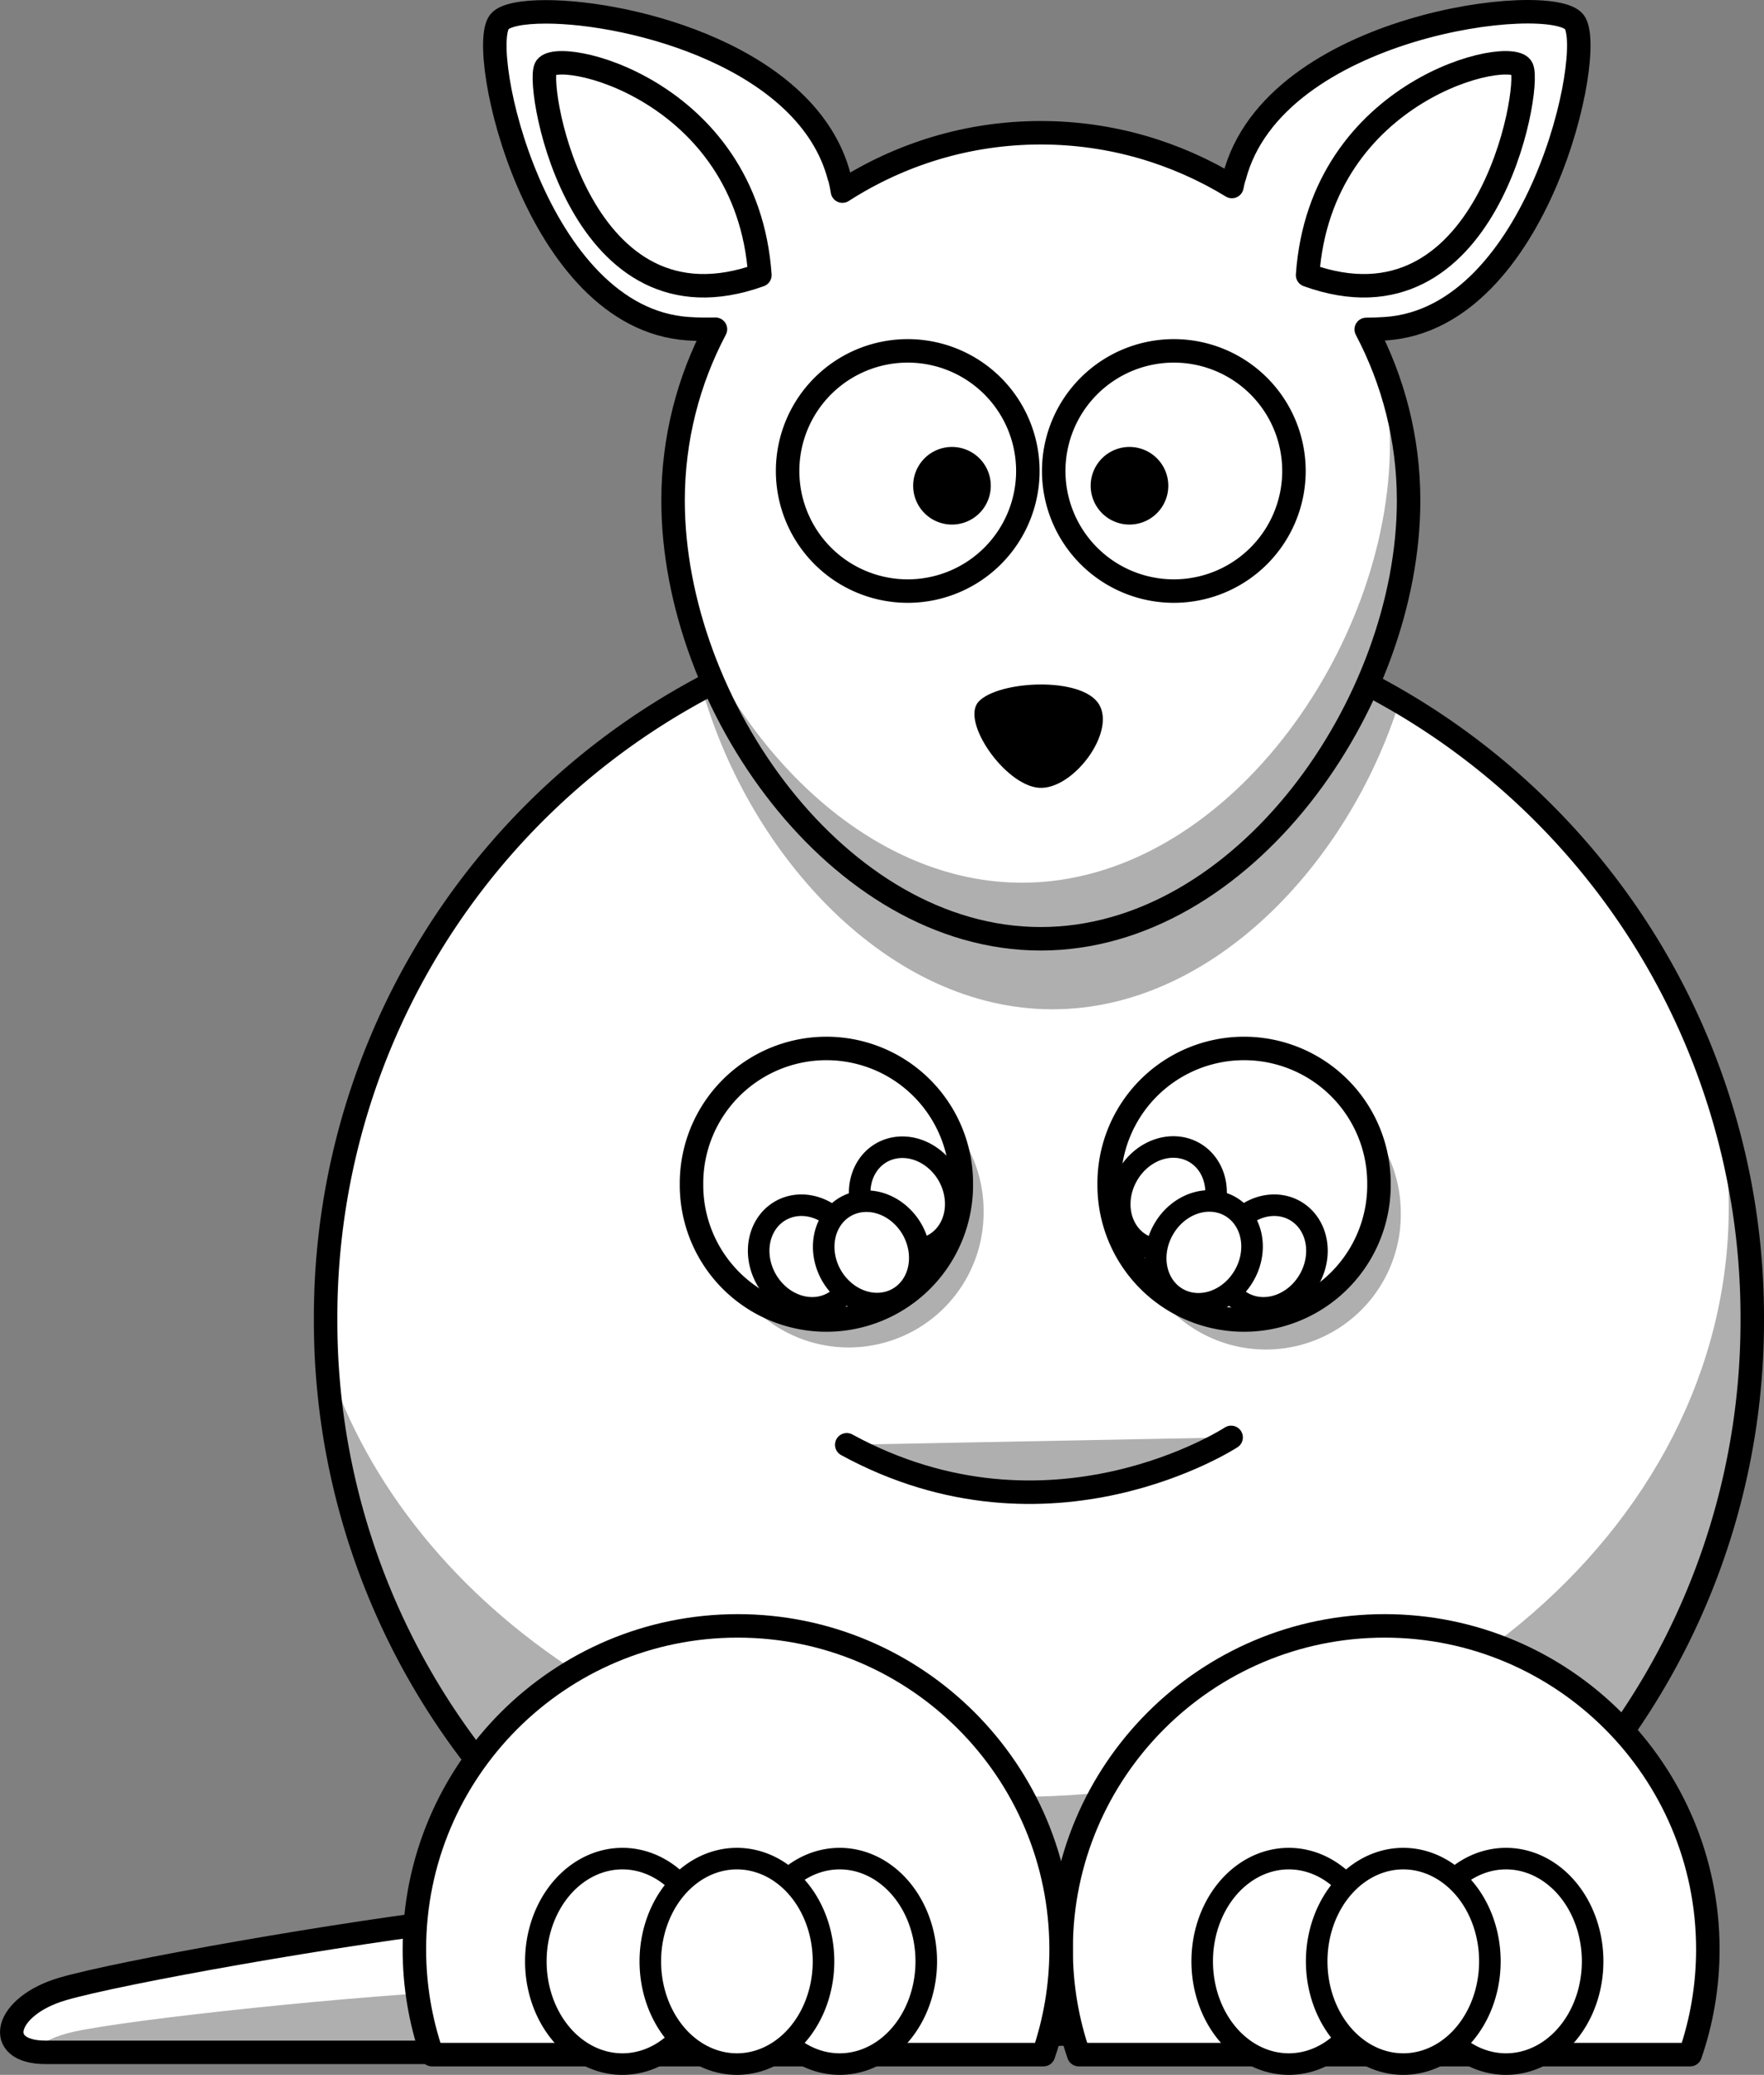 <?xml version="1.0" encoding="UTF-8" standalone="no"?>
<!-- Created with Inkscape (http://www.inkscape.org/) -->

<svg
   xmlns:dc="http://purl.org/dc/elements/1.1/"
   xmlns:cc="http://creativecommons.org/ns#"
   xmlns:rdf="http://www.w3.org/1999/02/22-rdf-syntax-ns#"
   xmlns:svg="http://www.w3.org/2000/svg"
   xmlns="http://www.w3.org/2000/svg"
   xmlns:sodipodi="http://sodipodi.sourceforge.net/DTD/sodipodi-0.dtd"
   xmlns:inkscape="http://www.inkscape.org/namespaces/inkscape"
   version="1.0"
   width="300.457"
   height="353.435"
   id="svg2"
   inkscape:version="0.48.1 "
   sodipodi:docname="lemmling_cartoon_kangaroo_black_white_line_art_christmas_xmas.svg">
  <rect width="100%" height="100%" fill="#808080" stroke="none"/>
  <sodipodi:namedview
     pagecolor="#ffffff"
     bordercolor="#666666"
     borderopacity="1"
     objecttolerance="10"
     gridtolerance="10"
     guidetolerance="10"
     inkscape:pageopacity="0"
     inkscape:pageshadow="2"
     inkscape:window-width="640"
     inkscape:window-height="480"
     id="namedview38"
     showgrid="false"
     inkscape:zoom="0.82334729"
     inkscape:cx="150.22833"
     inkscape:cy="176.71765"
     inkscape:window-x="901"
     inkscape:window-y="132"
     inkscape:window-maximized="0"
     inkscape:current-layer="svg2" />
  <defs
     id="defs4" />
  <path
     inkscape:connector-curvature="0"
     style="fill:#ffffff;fill-opacity:1;fill-rule:evenodd;stroke:#000000;stroke-width:4;stroke-linecap:butt;stroke-linejoin:miter;stroke-miterlimit:4;stroke-opacity:1;stroke-dasharray:none"
     id="path3254"
     d="m 120.767,349.599 c 0,0 -104,0 -113,0 -9,0 -7.033,-7.885 2.893,-10.797 9.526,-2.795 47.32,-9.567 70.607,-12.203 26.5,-3 59,-5.5 59,-5.5 l -19.5,28.5 z" />
  <path
     inkscape:connector-curvature="0"
     style="fill:#000000;fill-opacity:0.314;fill-rule:evenodd;stroke:none"
     id="path3256"
     d="m 128.955,337.643 c -11.947,0.175 -29.178,0.505 -45.094,1.188 -23.415,1.004 -61.584,5.127 -71.281,7.25 -3.158,0.691 -5.6,1.898 -7.156,3.281 0.677,0.141 1.457,0.25 2.344,0.25 9,0 113,0 113,0 l 8.188,-11.969 z" />
  <path
     inkscape:connector-curvature="0"
     style="fill:#ffffff;fill-opacity:1;fill-rule:nonzero;stroke:#000000;stroke-width:4;stroke-linecap:round;stroke-linejoin:round;stroke-miterlimit:4;stroke-opacity:1;stroke-dasharray:none"
     id="path2385"
     d="m 298.457,224.702 a 121.498,121.498 0 1 1 -242.995,0 121.498,121.498 0 1 1 242.995,0 z" />
  <path
     inkscape:connector-curvature="0"
     style="fill:#000000;fill-opacity:0.314;fill-rule:nonzero;stroke:none"
     id="path3276"
     d="m 176.955,103.206 c -12.925,0 -25.375,2.037 -37.062,5.781 10.514,-2.455 21.602,-3.781 33.062,-3.781 31.438,0 60.108,9.878 81.688,26.094 -21.064,-17.541 -48.154,-28.094 -77.688,-28.094 z m 115.062,82.375 c 1.594,6.488 2.438,13.187 2.438,20.062 1e-5,55.444 -54.433,100.438 -121.5,100.438 -56.084,2e-5 -103.311,-31.459 -117.281,-74.188 3.724,63.725 56.628,114.312 121.281,114.312 67.067,0 121.5,-54.433 121.5,-121.5 0,-13.683 -2.261,-26.849 -6.438,-39.125 z" />
  <path
     inkscape:connector-curvature="0"
     style="fill:#000000;fill-opacity:0.314;fill-rule:nonzero;stroke:none"
     id="path3236"
     d="m 176.955,103.206 c -20.721,0 -40.236,5.185 -57.312,14.344 8.088,28.248 31.719,54.375 59.625,54.375 27.168,1e-5 50.324,-24.751 59,-52.125 -18,-10.548 -38.957,-16.594 -61.312,-16.594 z" />
  <path
     inkscape:connector-curvature="0"
     style="fill:#ffffff;fill-opacity:1;fill-rule:nonzero;stroke:#000000;stroke-width:4;stroke-linecap:round;stroke-linejoin:round;stroke-miterlimit:4;stroke-opacity:1;stroke-dasharray:none"
     id="path2387"
     d="m 92.986,2.018 c -4.131,-10e-4 -7.071,0.594 -7.938,1.719 -3.75,4.868 6.144,50.451 32.094,52.25 1.673,0.116 3.244,0.124 4.719,0.094 -4.605,8.719 -7.219,18.648 -7.219,29.188 0,34.576 28.049,74.644 62.625,74.644 34.576,0 62.656,-40.068 62.656,-74.644 0,-10.53 -2.622,-20.443 -7.219,-29.156 1.062,-0.009 2.185,-0.045 3.344,-0.125 25.95,-1.799 35.844,-47.382 32.094,-52.25 -3.962,-5.143 -51.192,0.411 -57.906,26.438 -0.08,0.159 -0.24,0.73 -0.406,1.594 -9.492,-5.792 -20.637,-9.156 -32.562,-9.156 -12.446,0 -24.028,3.671 -33.781,9.938 -0.2,-1.27 -0.431,-2.175 -0.531,-2.375 C 137.709,9.841 107.74,2.023 92.986,2.018 z" />
  <path
     inkscape:connector-curvature="0"
     style="fill:#000000;fill-opacity:0.314;fill-rule:nonzero;stroke:none"
     id="path3242"
     d="m 167.532,206.396 a 22.978,22.978 0 1 1 -45.955,0 22.978,22.978 0 1 1 45.955,0 z" />
  <path
     inkscape:connector-curvature="0"
     style="fill:#ffffff;fill-opacity:1;fill-rule:nonzero;stroke:#000000;stroke-width:4;stroke-linecap:round;stroke-linejoin:round;stroke-miterlimit:4;stroke-opacity:1;stroke-dasharray:none"
     id="path3159"
     d="m 163.739,201.724 a 22.978,22.978 0 1 1 -45.955,0 22.978,22.978 0 1 1 45.955,0 z" />
  <path
     inkscape:connector-curvature="0"
     style="fill:#000000;fill-opacity:0.314;fill-rule:nonzero;stroke:none"
     id="path3244"
     d="m 238.593,206.749 a 22.978,22.978 0 1 1 -45.955,0 22.978,22.978 0 1 1 45.955,0 z" />
  <path
     inkscape:connector-curvature="0"
     style="fill:#ffffff;fill-opacity:1;fill-rule:nonzero;stroke:#000000;stroke-width:4;stroke-linecap:round;stroke-linejoin:round;stroke-miterlimit:4;stroke-opacity:1;stroke-dasharray:none"
     id="path3161"
     d="m 234.875,201.724 a 22.978,22.978 0 1 1 -45.955,0 22.978,22.978 0 1 1 45.955,0 z" />
  <path
     inkscape:connector-curvature="0"
     style="fill:#ffffff;fill-opacity:1;fill-rule:nonzero;stroke:#000000;stroke-width:4;stroke-linecap:round;stroke-linejoin:round;stroke-miterlimit:4;stroke-opacity:1;stroke-dasharray:none"
     id="path3163"
     d="m 235.83,276.956 c -30.406,0 -55.094,24.688 -55.094,55.094 0,6.287 1.058,12.308 3,17.938 l 104.156,0 c 1.942,-5.629 3,-11.651 3,-17.938 0,-30.406 -24.657,-55.094 -55.062,-55.094 z" />
  <path
     inkscape:connector-curvature="0"
     style="fill:#ffffff;fill-opacity:1;fill-rule:nonzero;stroke:#000000;stroke-width:4;stroke-linecap:round;stroke-linejoin:round;stroke-miterlimit:4;stroke-opacity:1;stroke-dasharray:none"
     id="path3165"
     d="m 125.642,276.956 c -30.406,0 -55.062,24.688 -55.062,55.094 0,6.287 1.058,12.308 3,17.938 l 104.156,0 c 1.942,-5.629 3,-11.651 3,-17.938 0,-30.406 -24.688,-55.094 -55.094,-55.094 z" />
  <path
     inkscape:connector-curvature="0"
     style="fill:#ffffff;fill-opacity:1;fill-rule:nonzero;stroke:#000000;stroke-width:4;stroke-linecap:round;stroke-linejoin:round;stroke-miterlimit:4;stroke-opacity:1;stroke-dasharray:none"
     id="path3177"
     d="m 175.07,80.227 a 20.459,20.459 0 0 1 -40.919,0 20.459,20.459 0 1 1 40.919,0 z" />
  <path
     inkscape:connector-curvature="0"
     style="fill:#ffffff;fill-opacity:1;fill-rule:nonzero;stroke:#000000;stroke-width:4;stroke-linecap:round;stroke-linejoin:round;stroke-miterlimit:4;stroke-opacity:1;stroke-dasharray:none"
     id="path3179"
     d="m 220.396,80.227 a 20.459,20.459 0 0 1 -40.919,0 20.459,20.459 0 1 1 40.919,0 z" />
  <path
     inkscape:connector-curvature="0"
     style="fill:#000000;fill-opacity:1;fill-rule:nonzero;stroke:none"
     id="path3181"
     d="m 168.757,82.745 a 6.61,6.61 0 0 1 -13.22,0 6.61,6.61 0 1 1 13.22,0 z" />
  <path
     inkscape:connector-curvature="0"
     style="fill:#000000;fill-opacity:1;fill-rule:nonzero;stroke:none"
     id="path3183"
     d="m 198.992,82.745 a 6.61,6.61 0 0 1 -13.22,0 6.61,6.61 0 1 1 13.22,0 z" />
  <path
     inkscape:connector-curvature="0"
     style="fill:#000000;fill-opacity:1;fill-rule:evenodd;stroke:none"
     id="path3192"
     d="m 166.696,119.503 c 3.339,-3.561 17.512,-4.334 20.476,0.445 2.964,4.78 -4.451,14.69 -10.238,14.244 -5.77,-0.444 -13.362,-11.358 -10.238,-14.69 z" />
  <path
     inkscape:connector-curvature="0"
     style="fill:#000000;fill-opacity:0.314;fill-rule:evenodd;stroke:#000000;stroke-width:4;stroke-linecap:round;stroke-linejoin:miter;stroke-miterlimit:4;stroke-opacity:1;stroke-dasharray:none"
     id="path3194"
     d="m 144.224,246.106 c 34.624,18.886 65.47,-1.259 65.47,-1.259" />
  <path
     inkscape:connector-curvature="0"
     style="fill:#ffffff;fill-opacity:1;fill-rule:evenodd;stroke:#000000;stroke-width:4;stroke-linecap:butt;stroke-linejoin:round;stroke-miterlimit:4;stroke-opacity:1;stroke-dasharray:none"
     id="path3216"
     d="M 129.43,46.862 C 127.227,15.071 94.492,7.832 92.918,11.609 c -1.574,3.777 5.98,46.27 36.512,35.253 z" />
  <path
     inkscape:connector-curvature="0"
     style="fill:#ffffff;fill-opacity:1;fill-rule:evenodd;stroke:#000000;stroke-width:4;stroke-linecap:butt;stroke-linejoin:round;stroke-miterlimit:4;stroke-opacity:1;stroke-dasharray:none"
     id="path3218"
     d="M 222.719,46.862 C 224.922,15.071 257.657,7.832 259.231,11.609 c 1.574,3.777 -5.98,46.27 -36.512,35.253 z" />
  <path
     inkscape:connector-curvature="0"
     style="fill:#ffffff;fill-opacity:1;fill-rule:nonzero;stroke:#000000;stroke-width:3.672;stroke-linecap:round;stroke-linejoin:round;stroke-miterlimit:4;stroke-opacity:1;stroke-dasharray:none"
     id="path3220"
     d="m 120.767,334.099 a 14.75,17.5 0 0 1 -29.5,0 14.75,17.5 0 1 1 29.5,0 z" />
  <path
     inkscape:connector-curvature="0"
     style="fill:#ffffff;fill-opacity:1;fill-rule:nonzero;stroke:#000000;stroke-width:3.672;stroke-linecap:round;stroke-linejoin:round;stroke-miterlimit:4;stroke-opacity:1;stroke-dasharray:none"
     id="path3224"
     d="m 157.767,334.099 a 14.75,17.5 0 0 1 -29.5,0 14.75,17.5 0 1 1 29.5,0 z" />
  <path
     inkscape:connector-curvature="0"
     style="fill:#ffffff;fill-opacity:1;fill-rule:nonzero;stroke:#000000;stroke-width:3.672;stroke-linecap:round;stroke-linejoin:round;stroke-miterlimit:4;stroke-opacity:1;stroke-dasharray:none"
     id="path3222"
     d="m 140.267,334.099 a 14.75,17.5 0 0 1 -29.5,0 14.75,17.5 0 1 1 29.5,0 z" />
  <path
     inkscape:connector-curvature="0"
     style="fill:#ffffff;fill-opacity:1;fill-rule:nonzero;stroke:#000000;stroke-width:3.672;stroke-linecap:round;stroke-linejoin:round;stroke-miterlimit:4;stroke-opacity:1;stroke-dasharray:none"
     id="path3226"
     d="m 234.267,334.099 a 14.75,17.5 0 0 1 -29.5,0 14.75,17.5 0 1 1 29.5,0 z" />
  <path
     inkscape:connector-curvature="0"
     style="fill:#ffffff;fill-opacity:1;fill-rule:nonzero;stroke:#000000;stroke-width:3.672;stroke-linecap:round;stroke-linejoin:round;stroke-miterlimit:4;stroke-opacity:1;stroke-dasharray:none"
     id="path3228"
     d="m 271.267,334.099 a 14.75,17.5 0 0 1 -29.5,0 14.75,17.5 0 1 1 29.5,0 z" />
  <path
     inkscape:connector-curvature="0"
     style="fill:#ffffff;fill-opacity:1;fill-rule:nonzero;stroke:#000000;stroke-width:3.672;stroke-linecap:round;stroke-linejoin:round;stroke-miterlimit:4;stroke-opacity:1;stroke-dasharray:none"
     id="path3230"
     d="m 253.767,334.099 a 14.75,17.5 0 0 1 -29.5,0 14.75,17.5 0 1 1 29.5,0 z" />
  <path
     inkscape:connector-curvature="0"
     style="fill:#000000;fill-opacity:0.314;fill-rule:nonzero;stroke:none"
     id="path3246"
     d="m 234.986,61.018 c 1.141,4.715 1.75,9.654 1.75,14.719 0,34.576 -28.08,74.625 -62.656,74.625 -25.201,-1e-5 -46.911,-21.288 -56.844,-46.219 7.692,28.784 31.66,55.781 60.031,55.781 34.576,1e-5 62.656,-40.08 62.656,-74.656 0,-8.604 -1.758,-16.788 -4.906,-24.25 l -0.031,0 z" />
  <path
     inkscape:connector-curvature="0"
     style="fill:#ffffff;fill-opacity:1;fill-rule:nonzero;stroke:#000000;stroke-width:3.672;stroke-linecap:round;stroke-linejoin:round;stroke-miterlimit:4;stroke-opacity:1;stroke-dasharray:none"
     id="path3264"
     d="m 144.276,210.104 a 9,7.908 60 0 1 -13.697,7.908 9,7.908 60 1 1 13.697,-7.908 z" />
  <path
     inkscape:connector-curvature="0"
     style="fill:#ffffff;fill-opacity:1;fill-rule:nonzero;stroke:#000000;stroke-width:3.672;stroke-linecap:round;stroke-linejoin:round;stroke-miterlimit:4;stroke-opacity:1;stroke-dasharray:none"
     id="path3266"
     d="m 161.455,200.186 a 9,7.908 60 0 1 -13.697,7.908 9,7.908 60 0 1 13.697,-7.908 z" />
  <path
     inkscape:connector-curvature="0"
     style="fill:#ffffff;fill-opacity:1;fill-rule:nonzero;stroke:#000000;stroke-width:3.672;stroke-linecap:round;stroke-linejoin:round;stroke-miterlimit:4;stroke-opacity:1;stroke-dasharray:none"
     id="path3268"
     d="m 155.33,209.377 a 9,7.908 60 0 1 -13.697,7.908 9,7.908 60 0 1 13.697,-7.908 z" />
  <path
     inkscape:connector-curvature="0"
     style="fill:#ffffff;fill-opacity:1;fill-rule:nonzero;stroke:#000000;stroke-width:3.672;stroke-linecap:round;stroke-linejoin:round;stroke-miterlimit:4;stroke-opacity:1;stroke-dasharray:none"
     id="path3270"
     d="m 209.258,210.104 a 7.908,9 30 0 0 13.697,7.908 7.908,9 30 1 0 -13.697,-7.908 z" />
  <path
     inkscape:connector-curvature="0"
     style="fill:#ffffff;fill-opacity:1;fill-rule:nonzero;stroke:#000000;stroke-width:3.672;stroke-linecap:round;stroke-linejoin:round;stroke-miterlimit:4;stroke-opacity:1;stroke-dasharray:none"
     id="path3272"
     d="m 192.079,200.186 a 7.908,9 30 1 0 13.697,7.908 7.908,9 30 1 0 -13.697,-7.908 z" />
  <path
     inkscape:connector-curvature="0"
     style="fill:#ffffff;fill-opacity:1;fill-rule:nonzero;stroke:#000000;stroke-width:3.672;stroke-linecap:round;stroke-linejoin:round;stroke-miterlimit:4;stroke-opacity:1;stroke-dasharray:none"
     id="path3274"
     d="m 198.204,209.377 a 7.908,9 30 1 0 13.697,7.908 7.908,9 30 1 0 -13.697,-7.908 z" />
</svg>
